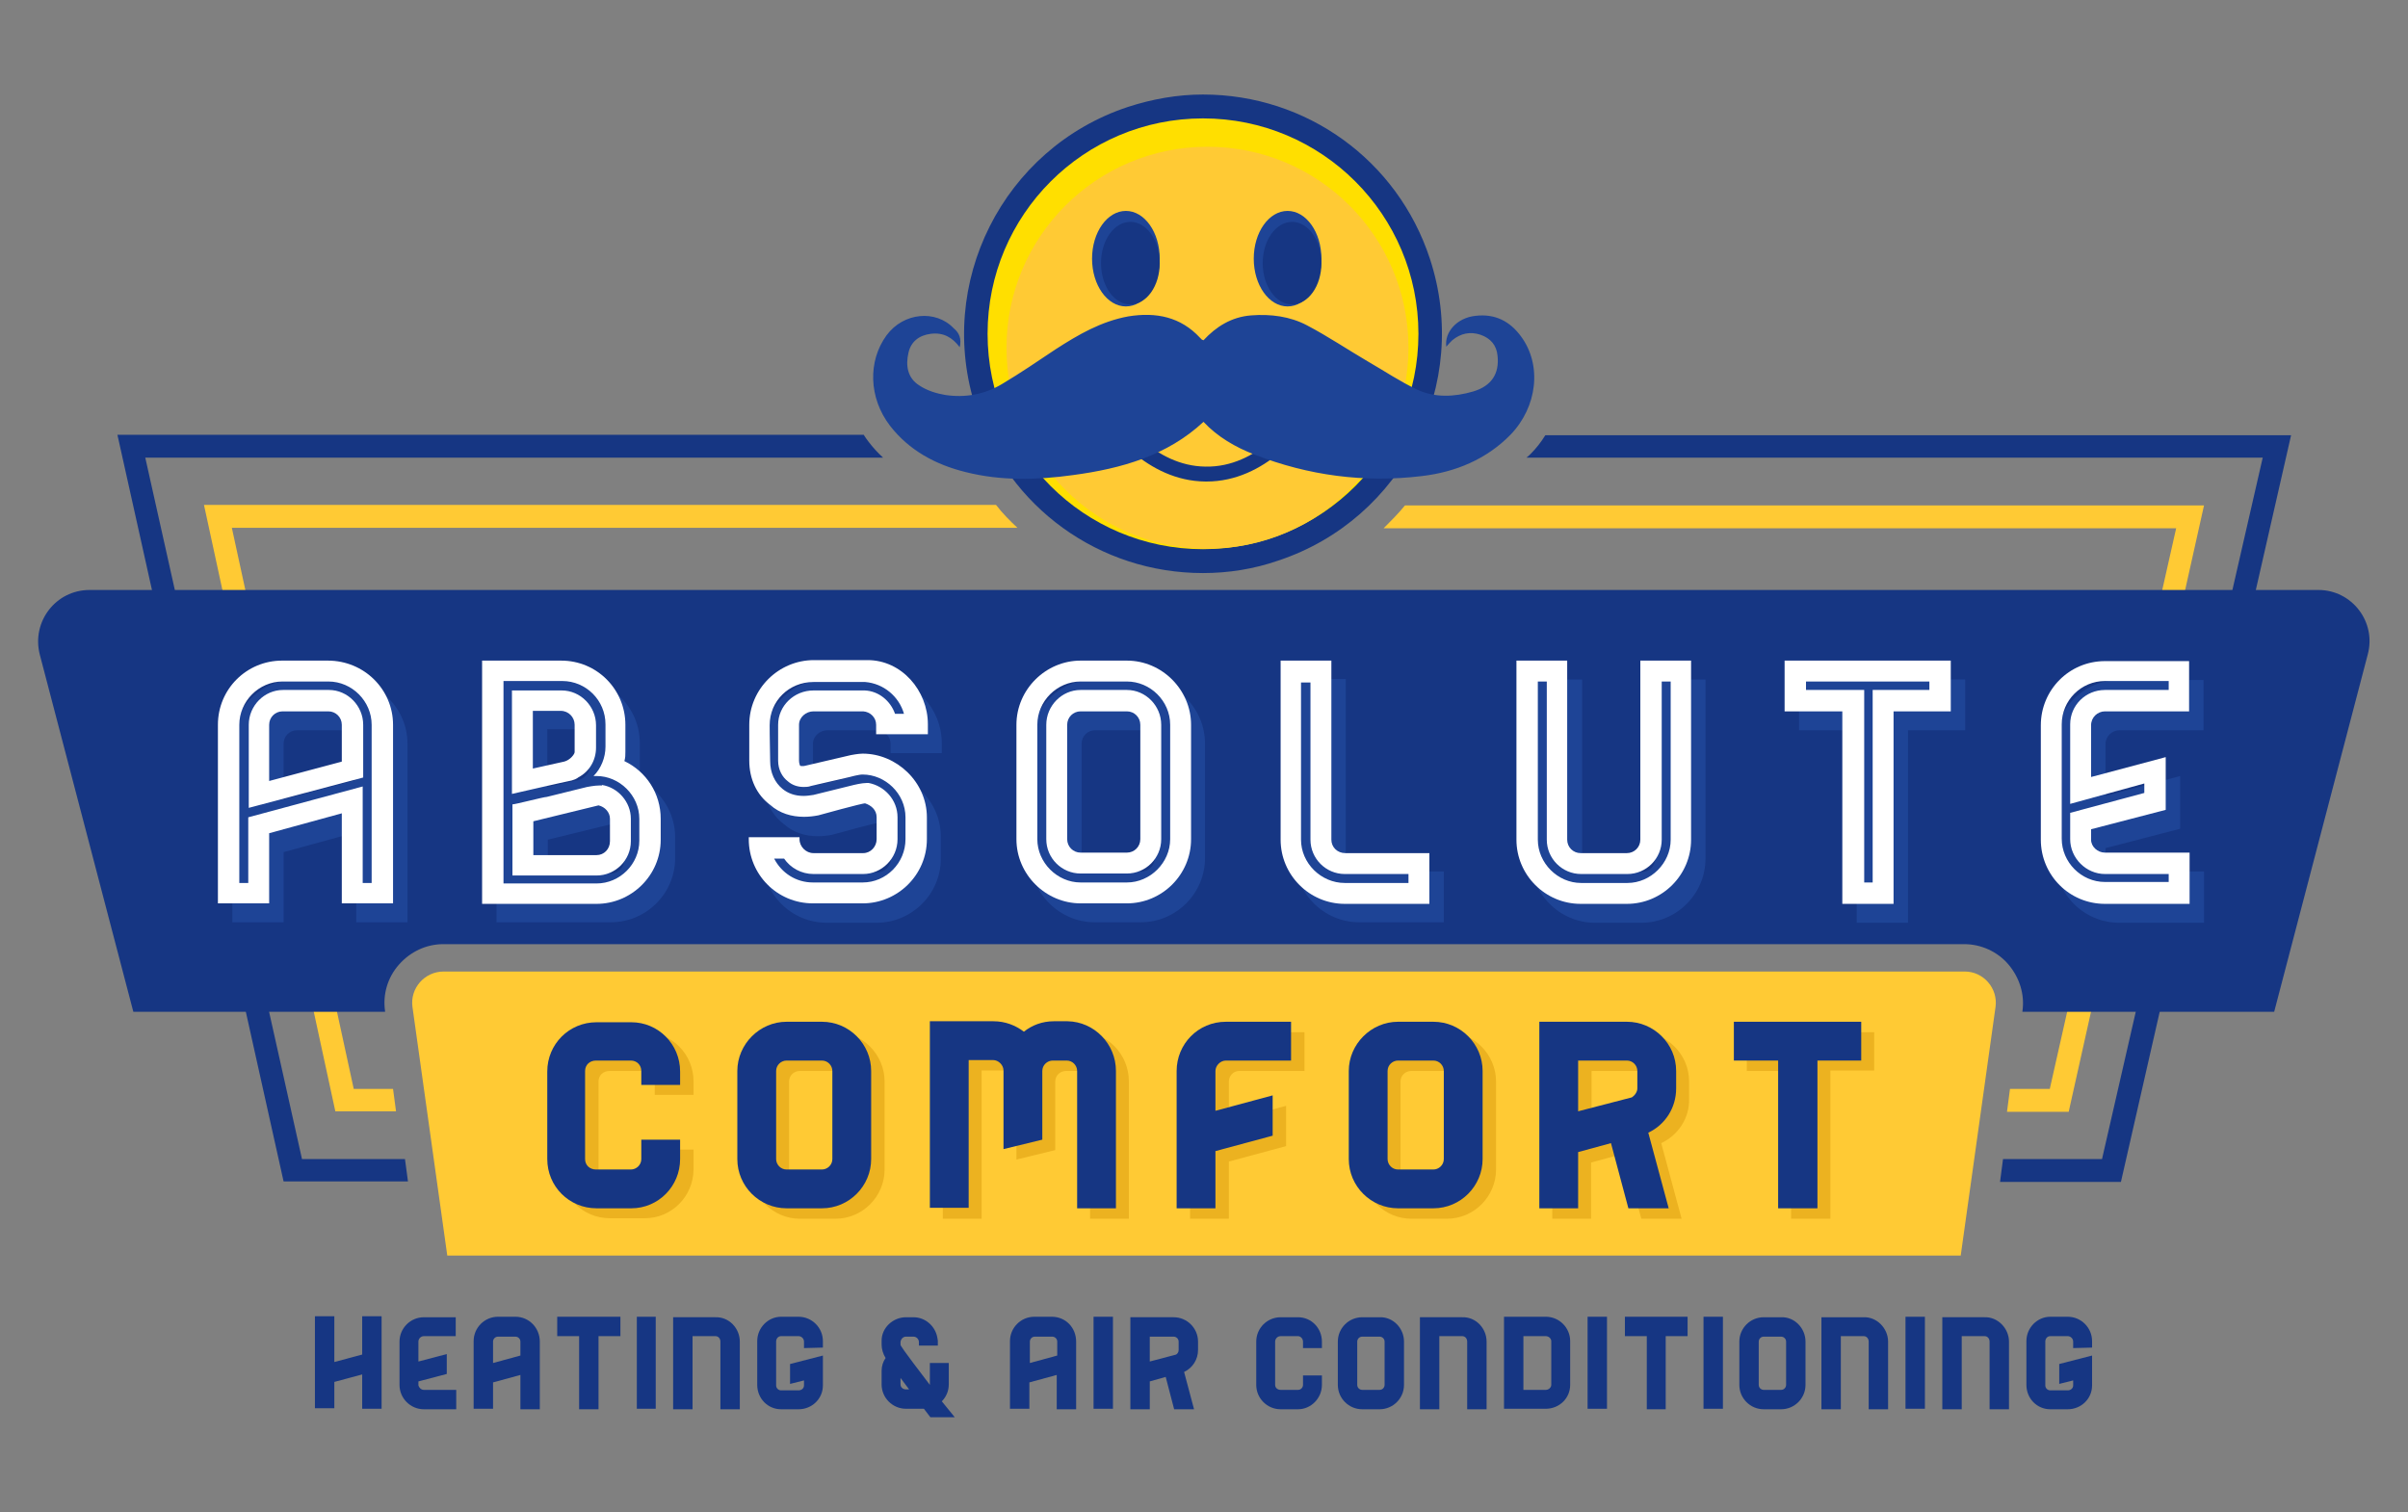 <?xml version="1.0" encoding="utf-8"?>
<!-- Generator: Adobe Illustrator 28.0.0, SVG Export Plug-In . SVG Version: 6.00 Build 0)  -->
<svg version="1.1" id="Layer_1" xmlns="http://www.w3.org/2000/svg" xmlns:xlink="http://www.w3.org/1999/xlink" x="0px" y="0px"
	 viewBox="0 0 484 304" style="enable-background:new 0 0 484 304;" xml:space="preserve">
<rect x="0" y="0" width="484" height="304" fill="#808080" stroke="none"/>
<style type="text/css">
	.st0{fill:#FFCA34;}
	.st1{fill:#163683;}
	.st2{fill:#1E4496;}
	.st3{fill:#FFFFFF;}
	.st4{fill:#ECB220;}
	.st5{fill:#FFDF00;}
</style>
<g>
	<g>
		<path class="st0" d="M79,218.9h-7.9L46.6,106.1h157.9c-1.5-1.4-3-2.9-4.3-4.6H41l26.4,121.9h12.2L79,218.9z"/>
		<path class="st0" d="M282.4,101.6c-1.3,1.6-2.8,3.1-4.3,4.6h159.3L412,218.9h-8l-0.6,4.6h12.4L443,101.6H282.4z"/>
	</g>
	<g>
		<path class="st1" d="M81.4,233H60.7L29.2,92h148.3c-1.1-1-2.1-2.1-3-3.3c-0.3-0.4-0.6-0.8-0.9-1.3h-150L57,237.5h25L81.4,233z"/>
		<path class="st1" d="M310.6,87.5c-0.8,1.3-1.8,2.6-2.9,3.7c-0.3,0.3-0.6,0.6-0.9,0.8h148l-32.3,141h-19.9l-0.6,4.6h24.3
			l34.2-150.1H310.6z"/>
	</g>
	<path class="st1" d="M466,118.6H18c-6.8,0-11.7,6.4-10,13l18.8,71.8h50.6v-0.1c-0.5-3.4,0.5-6.8,2.8-9.4s5.5-4.1,8.9-4.1h305.7
		c3.4,0,6.7,1.5,8.9,4.1c2.2,2.6,3.3,6,2.8,9.4v0.1h50.6l18.8-71.8C477.7,125,472.7,118.6,466,118.6z"/>
	<g>
		<path class="st2" d="M81.9,149.5v35.9H71.6v-18.1l-14.6,4v14.1H46.7v-35.9c0-7.2,5.8-12.9,12.9-12.9h9.2
			C76.1,136.6,81.9,142.4,81.9,149.5z M71.6,149.5c0-1.5-1.2-2.7-2.7-2.7h-9.2c-1.5,0-2.7,1.2-2.7,2.7v11.2l14.6-3.9L71.6,149.5
			L71.6,149.5z"/>
		<path class="st2" d="M135.7,168.3v4.2c0,7.2-5.9,12.9-12.9,12.9h-23v-48.9h15.9c7.2,0,12.9,5.8,12.9,12.9v5.4c0,0.7,0,1.2-0.2,1.9
			C132.8,158.9,135.7,163.3,135.7,168.3z M116.3,156.8c1.2-0.3,2.1-1.5,2.1-1.9v-5.5c0-1.5-1.2-2.8-2.8-2.8H110v11.6L116.3,156.8z
			 M125.5,168.3c0-1.3-1-2.4-2.3-2.7l-13.1,3.2v6.8h12.7c1.5,0,2.7-1.2,2.7-2.8L125.5,168.3L125.5,168.3z"/>
		<path class="st2" d="M179,151.5v-2c0-1.5-1.2-2.6-2.7-2.7h-10c-1.5,0-2.9,1.2-2.9,2.7c0,0,0,2.8,0,7.2c0,0.6,0.2,0.9,0.2,1
			c0.1,0.1,0.2,0.1,0.5,0.1c0.2,0,0.4,0,0.7-0.1l9-2.1c0,0,1.5-0.3,2.4-0.3c6.9,0,12.9,5.7,12.9,12.9v4.4c0,7.2-5.9,12.9-12.9,12.9
			h-10c-7.2,0-12.9-5.8-12.9-12.9v-0.4h10.2v0.4c0,1.5,1.3,2.8,2.8,2.8h10c1.5,0,2.8-1.3,2.8-2.8v-4.4c0-1.5-1.1-2.4-2.4-2.8
			c-0.4-0.1-9.4,2.4-9.4,2.4c-1,0.2-2,0.3-2.9,0.3c-2.5,0-4.9-0.7-6.8-2.4c-2.7-2-4.2-5.3-4.2-9c0-4.5,0-7.2,0-7.2
			c0-7.2,5.9-13,13-13h10.8c6.8,0,12.1,6.1,12.1,12.9v2H179V151.5z"/>
		<path class="st2" d="M242.2,149.5v23c0,7.1-5.8,12.9-12.9,12.9H220c-7,0-12.9-5.8-12.9-12.9v-23c0-7.1,5.9-12.9,12.9-12.9h9.3
			C236.5,136.6,242.2,142.4,242.2,149.5z M232.1,149.5c0-1.5-1.2-2.7-2.7-2.7h-9.3c-1.5,0-2.7,1.2-2.7,2.7v23c0,1.5,1.2,2.7,2.7,2.7
			h9.3c1.5,0,2.7-1.2,2.7-2.7V149.5z"/>
		<path class="st2" d="M290.2,185.4h-17c-7.1,0-12.9-5.8-12.9-12.9v-36h10.2v36c0,1.5,1.2,2.7,2.8,2.7h16.9V185.4z"/>
		<path class="st2" d="M342.8,136.6v36c0,7.1-5.8,12.9-12.9,12.9h-9.3c-7.1,0-12.9-5.8-12.9-12.9v-36H318v36c0,1.5,1.2,2.7,2.7,2.7
			h9.3c1.5,0,2.7-1.2,2.7-2.7v-36H342.8z"/>
		<path class="st2" d="M395,136.6v10.2h-11.5v38.7h-10.3v-38.7h-11.6v-10.2H395z"/>
		<path class="st2" d="M426,175.2h17v10.3h-17c-7.2,0-12.9-5.8-12.9-12.9v-23c0-7.1,5.7-12.9,12.9-12.9h16.9v10.1H426
			c-1.5,0-2.8,1.2-2.8,2.8V160l15-4v10.6l-15,3.9v2.1C423.2,174,424.4,175.2,426,175.2z"/>
	</g>
	<g>
		<g>
			<path class="st3" d="M79,145.7v35.9H68.7v-18.1l-14.6,4v14.1H43.8v-35.9c0-7.2,5.8-12.9,12.9-12.9h9.2
				C73.2,132.8,79,138.6,79,145.7z M74.7,145.7c0-4.7-3.9-8.7-8.7-8.7h-9.2c-4.8,0-8.7,4-8.7,8.7v31.8h1.8v-13.2l23-6.2v19.4h1.8
				L74.7,145.7L74.7,145.7z M73,145.7v10.6l-23,6.1v-16.7c0-3.8,3.1-7,6.9-7h9.2C69.9,138.7,73,141.9,73,145.7z M68.7,145.7
				c0-1.5-1.2-2.7-2.7-2.7h-9.2c-1.5,0-2.7,1.2-2.7,2.7V157l14.6-3.9L68.7,145.7L68.7,145.7z"/>
			<path class="st3" d="M132.8,164.6v4.2c0,7.2-5.9,12.9-12.9,12.9h-23v-48.9h15.9c7.2,0,12.9,5.8,12.9,12.9v5.4
				c0,0.7,0,1.2-0.2,1.9C129.9,155.1,132.8,159.5,132.8,164.6z M128.5,164.6c0-4.7-4-8.6-8.6-8.6h-0.6c1.5-1.5,2.4-3.7,2.4-5.9v-4.5
				c0-4.8-3.9-8.7-8.7-8.7h-11.8v40.7h18.7c4.7,0,8.6-3.9,8.6-8.6L128.5,164.6L128.5,164.6z M114.9,156.9c-1.1,0.2-12,2.7-12,2.7
				v-20.8h10c3.8,0,6.9,3.2,6.9,7v4.5c0,2.5-1.3,4.8-3.6,6C116.3,156.2,116,156.6,114.9,156.9z M121,157.8c3.2,0.5,5.8,3.4,5.8,6.8
				v4.5c0,3.8-3.1,6.9-6.9,6.9H103v-14.3c0.6,0,6.3-1.5,6.9-1.5l8.1-2c0,0,1.5-0.3,2.5-0.3h0.5V157.8z M113.4,153.1
				c1.2-0.3,2.1-1.5,2.1-1.9v-5.5c0-1.5-1.2-2.8-2.8-2.8h-5.6v11.6L113.4,153.1z M122.6,164.6c0-1.3-1-2.4-2.3-2.7l-13.1,3.2v6.8
				h12.7c1.5,0,2.7-1.2,2.7-2.8L122.6,164.6L122.6,164.6z"/>
			<path class="st3" d="M176.1,147.7v-2c0-1.5-1.2-2.6-2.6-2.7h-10c-1.5,0-2.9,1.2-2.9,2.7c0,0,0,2.8,0,7.2c0,0.6,0.2,0.9,0.2,1
				c0.1,0.1,0.2,0.1,0.5,0.1c0.2,0,0.4,0,0.7-0.1l9-2.1c0,0,1.5-0.3,2.4-0.3c6.8,0,12.9,5.7,12.9,12.8v4.4c0,7.2-5.9,12.9-12.9,12.9
				h-10c-7.2,0-12.9-5.8-12.9-12.9v-0.4h10.2v0.4c0,1.5,1.3,2.8,2.8,2.8h10c1.5,0,2.7-1.3,2.7-2.8v-4.4c0-1.5-1.1-2.4-2.3-2.8
				c-0.4-0.1-9.4,2.4-9.4,2.4c-1,0.2-2,0.3-2.9,0.3c-2.5,0-4.9-0.7-6.8-2.4c-2.7-2-4.2-5.2-4.2-8.9c0-4.5,0-7.2,0-7.2
				c0-7.2,5.9-13,13-13h10.8c6.8,0,12.1,6.1,12.1,12.9v2h-10.4V147.7z M179.9,143.5h1.8c-1-3.5-4.1-6.1-7.8-6.4h-10.4
				c-4.9,0-8.8,3.8-8.8,8.7c0,0.1,0,2.8,0.1,7.2c0,2.3,0.9,4.3,2.5,5.6c1.1,0.9,2.5,1.4,4.2,1.4c0.7,0,1.3-0.1,2-0.2l8.1-2
				c0,0,1.6-0.4,2.6-0.4h0.4c3.2,0.6,5.8,3.4,5.8,6.9v4.4c0,3.9-3.2,7-6.9,7h-10c-2.4,0-4.6-1.2-5.9-3.1h-2c1.5,2.9,4.4,4.8,7.8,4.8
				h10c4.7,0,8.6-3.9,8.6-8.7v-4.4c0-4.8-4.1-8.6-8.6-8.6c-0.8,0-2.6,0.5-2.6,0.5L163,158c-0.5,0.2-1.1,0.2-1.5,0.2
				c-1.2,0-2.3-0.4-3.1-1.1c-1.2-0.9-2-2.4-2-4.2v-7.2c0-3.8,3.2-6.9,7.1-6.9h10.3C176.6,138.9,179,140.9,179.9,143.5z"/>
			<path class="st3" d="M239.4,145.7v23c0,7.1-5.8,12.9-12.9,12.9h-9.3c-7,0-12.9-5.8-12.9-12.9v-23c0-7.1,5.9-12.9,12.9-12.9h9.3
				C233.6,132.8,239.4,138.7,239.4,145.7z M235.2,145.7c0-4.8-4-8.7-8.7-8.7h-9.3c-4.7,0-8.7,3.9-8.7,8.7v23c0,4.7,4,8.7,8.7,8.7
				h9.3c4.7,0,8.7-4,8.7-8.7V145.7z M233.4,145.7v23c0,3.8-3.1,6.9-6.9,6.9h-9.3c-3.8,0-6.9-3.1-6.9-6.9v-23c0-3.8,3.1-7,6.9-7h9.3
				C230.3,138.7,233.4,141.9,233.4,145.7z M229.2,145.7c0-1.5-1.2-2.7-2.7-2.7h-9.3c-1.5,0-2.7,1.2-2.7,2.7v23
				c0,1.5,1.2,2.7,2.7,2.7h9.3c1.5,0,2.7-1.2,2.7-2.7V145.7z"/>
			<path class="st3" d="M287.3,181.7h-17c-7.1,0-12.9-5.8-12.9-12.9v-36h10.2v36c0,1.5,1.2,2.7,2.8,2.7h16.9V181.7z M283.1,177.5
				v-1.8h-12.8c-3.8,0-6.9-3.1-6.9-6.9v-31.6h-1.9v31.6c0,4.7,4,8.7,8.8,8.7L283.1,177.5L283.1,177.5z"/>
			<path class="st3" d="M339.9,132.8v36c0,7.1-5.8,12.9-12.9,12.9h-9.3c-7.1,0-12.9-5.8-12.9-12.9v-36H315v36c0,1.5,1.2,2.7,2.7,2.7
				h9.3c1.5,0,2.7-1.2,2.7-2.7v-36H339.9z M335.8,137H334v31.8c0,3.8-3.1,6.9-6.9,6.9h-9.3c-3.8,0-6.9-3.1-6.9-6.9V137h-1.8v31.8
				c0,4.7,4,8.7,8.7,8.7h9.3c4.7,0,8.7-4,8.7-8.7L335.8,137L335.8,137z"/>
			<path class="st3" d="M392.1,132.8V143h-11.5v38.7h-10.3V143h-11.6v-10.2H392.1z M387.8,137H363v1.7h11.7v38.7h1.7v-38.7h11.4
				L387.8,137L387.8,137z"/>
			<path class="st3" d="M423.1,171.4h17v10.3h-17c-7.2,0-12.9-5.8-12.9-12.9v-23c0-7.1,5.7-12.9,12.9-12.9H440V143h-16.9
				c-1.5,0-2.8,1.2-2.8,2.8v10.4l15-4v10.6l-15,3.9v2.1C420.3,170.2,421.6,171.4,423.1,171.4z M435.9,175.7h-12.8c-3.8,0-7-3.2-7-7
				v-5.3l14.9-4v-1.9l-14.9,4.1v-16c0-3.8,3.1-6.9,7-6.9h12.8v-1.8h-12.8c-4.8,0-8.7,3.9-8.7,8.7v23c0,4.7,3.9,8.7,8.7,8.7h12.8
				V175.7z"/>
		</g>
	</g>
	<path class="st0" d="M89.2,195.3h305.7c3.8,0,6.7,3.4,6.2,7.1l-7,50H89.9l-7-50C82.4,198.7,85.3,195.3,89.2,195.3z"/>
	<g>
		<path class="st4" d="M131.6,220.1v-2.7c0-1.2-0.9-2.1-2.1-2.1h-7c-1.3,0-2.2,0.9-2.2,2.1V235c0,1.2,0.9,2.1,2.2,2.1h7
			c1.1,0,2.1-0.9,2.1-2.1v-3.9h7.8v3.9c0,5.5-4.4,9.9-9.8,9.9h-7c-5.5,0-9.9-4.4-9.9-9.9v-17.6c0-5.5,4.4-9.9,9.9-9.9h7
			c5.4,0,9.8,4.4,9.8,9.9v2.7H131.6z"/>
		<path class="st4" d="M177.8,217.4v17.7c0,5.4-4.4,9.9-9.9,9.9h-7.1c-5.4,0-9.9-4.4-9.9-9.9v-17.7c0-5.4,4.5-9.9,9.9-9.9h7.1
			C173.3,207.4,177.8,212,177.8,217.4z M169.9,217.4c0-1.1-0.9-2.1-2.1-2.1h-7.1c-1.1,0-2.1,0.9-2.1,2.1v17.7c0,1.1,0.9,2.1,2.1,2.1
			h7.1c1.1,0,2.1-0.9,2.1-2.1V217.4z"/>
		<path class="st4" d="M226.9,217.4V245h-7.8v-27.6c0-1.1-0.9-2.1-2.1-2.1h-2.8c-1.1,0-2.1,0.9-2.1,2.1v13.8l-7.8,1.9v-15.8
			c0-1.1-1-2.1-2.1-2.1h-4.9V245h-7.8v-37.5h12.8c2.3,0,4.4,0.8,6.1,2.1c1.6-1.3,3.7-2.1,6-2.1h2.8
			C222.5,207.4,226.9,211.9,226.9,217.4z"/>
		<path class="st4" d="M247,217.4v8l11.5-3.1v8.1l-11.5,3.1V245h-7.8v-27.6c0-5.4,4.3-9.9,9.9-9.9h13.1v7.8H249
			C247.9,215.3,247,216.3,247,217.4z"/>
		<path class="st4" d="M300.7,217.4v17.7c0,5.4-4.4,9.9-9.9,9.9h-7.1c-5.4,0-9.9-4.4-9.9-9.9v-17.7c0-5.4,4.5-9.9,9.9-9.9h7.1
			C296.2,207.4,300.7,212,300.7,217.4z M292.8,217.4c0-1.1-0.9-2.1-2.1-2.1h-7.1c-1.1,0-2.1,0.9-2.1,2.1v17.7c0,1.1,0.9,2.1,2.1,2.1
			h7.1c1.1,0,2.1-0.9,2.1-2.1V217.4z"/>
		<path class="st4" d="M333.9,229.8L338,245h-8.1l-3.5-13.1l-6.6,1.8V245H312v-37.5h17.6c5.4,0,9.9,4.4,9.9,9.9v3.5
			C339.6,224.8,337.3,228.2,333.9,229.8z M331.8,217.4c0-1.1-0.9-2.1-2.1-2.1h-9.8v10.2l10.8-2.8c0.6-0.4,1.1-1.1,1.1-1.8V217.4z"/>
		<path class="st4" d="M376.7,207.4v7.8h-8.8V245H360v-29.7h-8.9v-7.8h25.6V207.4z"/>
	</g>
	<g>
		<path class="st1" d="M241.8,115.2c-20.8,0-39.1-13.2-45.6-33c-8.3-25.2,5.4-52.4,30.5-60.7c4.9-1.6,10-2.5,15.1-2.5
			c20.8,0,39.1,13.2,45.6,33c8.3,25.2-5.4,52.4-30.5,60.7C252,114.4,246.9,115.2,241.8,115.2z"/>
		<circle class="st5" cx="241.8" cy="67.1" r="43.3"/>
		<circle class="st0" cx="242.7" cy="69.9" r="40.4"/>
		<g>
			<ellipse class="st2" cx="226.3" cy="52" rx="6.8" ry="9.6"/>
			<ellipse class="st1" cx="227.2" cy="52.9" rx="5.9" ry="8.3"/>
			<ellipse class="st2" cx="258.8" cy="52" rx="6.8" ry="9.6"/>
			<ellipse class="st1" cx="259.7" cy="52.9" rx="5.9" ry="8.3"/>
		</g>
		<path class="st1" d="M242.5,96.8c-0.1,0-0.1,0-0.2,0c-11.8-0.1-19.6-10.5-22.4-14.9l2.6-1.6c2.6,4,9.6,13.4,19.8,13.5
			c10.5,0.2,17.6-9.4,20.1-13.5l2.6,1.6C262.3,86.3,254.4,96.8,242.5,96.8z"/>
		<g id="gAZCLz_00000117667494793176368000000002454519116520391830_">
			<g>
				<path class="st2" d="M192.9,69.8c-1.5-2-3.3-3-5.8-2.7c-2.4,0.3-4,1.6-4.5,3.8c-0.6,2.6-0.2,5.1,2.2,6.6c1.5,1,3.4,1.6,5.2,1.9
					c4,0.6,7.9-0.1,11.4-2.2c3.7-2.2,7.2-4.6,10.8-7c4.5-2.9,9.1-5.6,14.6-6.6c5.6-0.9,10.5,0.1,14.4,4.3c0.1,0.1,0.3,0.3,0.4,0.4
					c0,0,0.1,0,0.3,0.1c2.5-2.7,5.6-4.7,9.6-5c3.9-0.3,7.8,0.2,11.2,2c4.2,2.2,8.2,4.9,12.3,7.3c3.3,1.9,6.4,4,9.8,5.6
					c3.6,1.7,7.5,1.5,11.3,0.4c3.7-1.1,5.3-3.6,4.9-7.2c-0.2-2.1-1.4-3.5-3.4-4.2c-2.1-0.7-4-0.3-5.7,1.1c-0.4,0.4-0.8,0.8-1.2,1.3
					c-0.4-3,2.2-5.8,5.8-6.2c4-0.5,7,1.1,9.2,4.1c4.3,5.8,3.3,14.2-2.1,19.8c-4.8,4.9-11,7.5-17.8,8.3c-11.6,1.4-22.8-0.1-33.6-4.3
					c-3.9-1.5-7.5-3.6-10.3-6.6c-7.3,6.8-16.5,9.4-26.2,10.7c-7.2,1-14.5,1.2-21.6-0.6c-6.1-1.5-11.4-4.4-15.2-9.3
					c-4.3-5.6-4.5-13-0.7-18.2c3.4-4.6,9.9-5.2,13.5-1.4C192.8,66.9,193.3,68.1,192.9,69.8z"/>
			</g>
		</g>
	</g>
	<g>
		<g>
			<path class="st1" d="M128.9,218v-2.7c0-1.2-0.9-2.1-2.1-2.1h-7c-1.3,0-2.2,0.9-2.2,2.1V233c0,1.2,0.9,2.1,2.2,2.1h7
				c1.1,0,2.1-0.9,2.1-2.1v-3.9h7.8v3.9c0,5.5-4.4,9.9-9.8,9.9h-7c-5.5,0-9.9-4.4-9.9-9.9v-17.6c0-5.5,4.4-9.9,9.9-9.9h7
				c5.4,0,9.8,4.4,9.8,9.9v2.7h-7.8V218z"/>
			<path class="st1" d="M175.1,215.3V233c0,5.4-4.4,9.9-9.9,9.9h-7.1c-5.4,0-9.9-4.4-9.9-9.9v-17.7c0-5.4,4.5-9.9,9.9-9.9h7.1
				C170.7,205.4,175.1,209.9,175.1,215.3z M167.3,215.3c0-1.1-0.9-2.1-2.1-2.1h-7.1c-1.1,0-2.1,0.9-2.1,2.1V233
				c0,1.1,0.9,2.1,2.1,2.1h7.1c1.1,0,2.1-0.9,2.1-2.1V215.3z"/>
			<path class="st1" d="M224.3,215.3v27.6h-7.8v-27.6c0-1.1-0.9-2.1-2.1-2.1h-2.8c-1.1,0-2.1,0.9-2.1,2.1v13.8l-7.8,1.9v-15.8
				c0-1.1-1-2.1-2.1-2.1h-4.9v29.7h-7.8v-37.5h12.8c2.3,0,4.4,0.8,6.1,2.1c1.6-1.3,3.7-2.1,6-2.1h2.8
				C219.9,205.4,224.3,209.8,224.3,215.3z"/>
			<path class="st1" d="M244.3,215.3v8l11.5-3.1v8.1l-11.5,3.1v11.5h-7.8v-27.6c0-5.4,4.3-9.9,9.9-9.9h13.1v7.8h-13.1
				C245.3,213.2,244.3,214.2,244.3,215.3z"/>
			<path class="st1" d="M298,215.3V233c0,5.4-4.4,9.9-9.9,9.9H281c-5.4,0-9.9-4.4-9.9-9.9v-17.7c0-5.4,4.5-9.9,9.9-9.9h7.1
				C293.6,205.4,298,209.9,298,215.3z M290.2,215.3c0-1.1-0.9-2.1-2.1-2.1H281c-1.1,0-2.1,0.9-2.1,2.1V233c0,1.1,0.9,2.1,2.1,2.1
				h7.1c1.1,0,2.1-0.9,2.1-2.1V215.3z"/>
			<path class="st1" d="M331.3,227.7l4.1,15.2h-8.1l-3.5-13.1l-6.6,1.8v11.3h-7.8v-37.5H327c5.4,0,9.9,4.4,9.9,9.9v3.5
				C336.9,222.7,334.7,226.1,331.3,227.7z M329.1,215.3c0-1.1-0.9-2.1-2.1-2.1h-9.8v10.2l10.8-2.8c0.6-0.4,1.1-1.1,1.1-1.8V215.3z"
				/>
			<path class="st1" d="M374.1,205.4v7.8h-8.8v29.7h-7.9v-29.7h-8.9v-7.8H374.1z"/>
		</g>
	</g>
	<g>
		<g>
			<path class="st1" d="M76.7,264.7v18.5h-3.9v-6.9l-5.6,1.5v5.3h-3.9v-18.5h3.9v9.2l5.6-1.5v-7.7h3.9V264.7z"/>
			<path class="st1" d="M85.2,279.4h6.5v3.9h-6.5c-2.7,0-4.9-2.2-4.9-4.9v-8.7c0-2.7,2.2-4.9,4.9-4.9h6.4v3.8h-6.4
				c-0.6,0-1.1,0.5-1.1,1.1v4l5.7-1.5v4l-5.7,1.5v0.8C84.2,278.9,84.6,279.4,85.2,279.4z"/>
			<path class="st1" d="M108.5,269.7v13.6h-3.9v-6.9l-5.5,1.5v5.3h-3.9v-13.6c0-2.7,2.2-4.9,4.9-4.9h3.5
				C106.3,264.7,108.5,266.9,108.5,269.7z M104.6,269.7c0-0.6-0.5-1-1-1h-3.5c-0.6,0-1,0.5-1,1v4.3l5.5-1.5V269.7z"/>
			<path class="st1" d="M124.7,264.7v3.9h-4.4v14.7h-3.9v-14.7H112v-3.9L124.7,264.7L124.7,264.7z"/>
			<path class="st1" d="M131.8,264.7v18.5H128v-18.5H131.8z"/>
			<path class="st1" d="M148.7,269.7v13.6h-3.9v-13.6c0-0.6-0.4-1.1-1-1.1h-4.6v14.7h-3.9v-18.5h8.5
				C146.5,264.7,148.7,267,148.7,269.7z"/>
			<path class="st1" d="M161.6,271v-1.3c0-0.6-0.5-1.1-1.1-1.1H157c-0.6,0-1,0.5-1,1.1v8.8c0,0.6,0.5,1,1,1h3.5c0.6,0,1.1-0.4,1.1-1
				v-1l-2.8,0.7v-4l6.6-1.7v6c0,2.7-2.2,4.8-4.9,4.8H157c-2.7,0-4.8-2.2-4.8-4.9v-8.8c0-2.7,2.2-4.9,4.8-4.9h3.5
				c2.7,0,4.9,2.2,4.9,4.9v1.3L161.6,271z"/>
			<path class="st1" d="M191.9,284.9H187l-1.3-1.7h-3.6c-2.7,0-4.9-2.2-4.9-4.9c0,0,0-1.1,0-2.7c0-1,0.3-1.9,0.8-2.6
				c-0.5-0.8-0.8-1.8-0.8-2.7v-0.8c0-2.6,2.3-4.7,4.9-4.7h1.5c2.4,0,4.4,1.8,4.8,4.1l0.1,0.6v1h-3.8v-0.7c0-0.6-0.5-1.1-1.1-1.1
				h-1.5c-0.6,0-1,0.5-1.1,1v0.6c0,0.2,0.1,0.5,5.9,8.1V274h3.8v4.3c0,1.3-0.5,2.5-1.4,3.4L191.9,284.9z M182.8,279.4L181,277
				c0,0.8,0,1.3,0,1.3c0,0.6,0.5,1,1.1,1h0.7V279.4z"/>
			<path class="st1" d="M216.3,269.7v13.6h-3.9v-6.9l-5.5,1.5v5.3H203v-13.6c0-2.7,2.2-4.9,4.9-4.9h3.5
				C214.2,264.7,216.3,266.9,216.3,269.7z M212.5,269.7c0-0.6-0.5-1-1-1H208c-0.6,0-1,0.5-1,1v4.3l5.5-1.5V269.7z"/>
			<path class="st1" d="M223.7,264.7v18.5h-3.9v-18.5H223.7z"/>
			<path class="st1" d="M238,275.8l2,7.5h-4l-1.7-6.5l-3.2,0.9v5.6h-3.9v-18.5h8.7c2.7,0,4.9,2.2,4.9,4.9v1.7
				C240.8,273.3,239.7,275,238,275.8z M236.9,269.7c0-0.6-0.5-1-1-1h-4.8v5l5.3-1.4c0.3-0.2,0.5-0.5,0.5-0.9V269.7z"/>
			<path class="st1" d="M261.9,271v-1.3c0-0.6-0.5-1.1-1-1.1h-3.5c-0.6,0-1.1,0.5-1.1,1.1v8.7c0,0.6,0.5,1,1.1,1h3.5
				c0.6,0,1-0.5,1-1v-1.9h3.8v1.9c0,2.7-2.2,4.9-4.8,4.9h-3.5c-2.7,0-4.9-2.2-4.9-4.9v-8.7c0-2.7,2.2-4.9,4.9-4.9h3.5
				c2.7,0,4.8,2.2,4.8,4.9v1.3H261.9z"/>
			<path class="st1" d="M282.2,269.7v8.7c0,2.7-2.2,4.9-4.9,4.9h-3.5c-2.7,0-4.9-2.2-4.9-4.9v-8.7c0-2.7,2.2-4.9,4.9-4.9h3.5
				C280,264.7,282.2,267,282.2,269.7z M278.3,269.7c0-0.6-0.5-1-1-1h-3.5c-0.6,0-1,0.5-1,1v8.7c0,0.6,0.5,1,1,1h3.5c0.6,0,1-0.5,1-1
				V269.7z"/>
			<path class="st1" d="M298.8,269.7v13.6h-3.9v-13.6c0-0.6-0.4-1.1-1-1.1h-4.6v14.7h-3.9v-18.5h8.5
				C296.6,264.7,298.8,267,298.8,269.7z"/>
			<path class="st1" d="M315.6,269.6v8.8c0,2.7-2.2,4.8-4.9,4.8h-8.4v-18.5h8.4C313.4,264.7,315.6,266.9,315.6,269.6z M311.8,269.6
				c0-0.5-0.5-1-1.1-1h-4.5v10.8h4.5c0.6,0,1.1-0.5,1.1-1V269.6z"/>
			<path class="st1" d="M323,264.7v18.5h-3.9v-18.5H323z"/>
			<path class="st1" d="M339.2,264.7v3.9h-4.4v14.7H331v-14.7h-4.4v-3.9L339.2,264.7L339.2,264.7z"/>
			<path class="st1" d="M346.3,264.7v18.5h-3.9v-18.5H346.3z"/>
			<path class="st1" d="M362.9,269.7v8.7c0,2.7-2.2,4.9-4.9,4.9h-3.5c-2.7,0-4.9-2.2-4.9-4.9v-8.7c0-2.7,2.2-4.9,4.9-4.9h3.5
				C360.7,264.7,362.9,267,362.9,269.7z M359,269.7c0-0.6-0.5-1-1-1h-3.5c-0.6,0-1,0.5-1,1v8.7c0,0.6,0.5,1,1,1h3.5c0.6,0,1-0.5,1-1
				V269.7z"/>
			<path class="st1" d="M379.5,269.7v13.6h-3.9v-13.6c0-0.6-0.4-1.1-1-1.1H370v14.7h-3.9v-18.5h8.5
				C377.2,264.7,379.5,267,379.5,269.7z"/>
			<path class="st1" d="M386.9,264.7v18.5H383v-18.5H386.9z"/>
			<path class="st1" d="M403.8,269.7v13.6h-3.9v-13.6c0-0.6-0.4-1.1-1-1.1h-4.6v14.7h-3.9v-18.5h8.5
				C401.5,264.7,403.8,267,403.8,269.7z"/>
			<path class="st1" d="M416.7,271v-1.3c0-0.6-0.5-1.1-1.1-1.1h-3.5c-0.6,0-1,0.5-1,1.1v8.8c0,0.6,0.5,1,1,1h3.5
				c0.6,0,1.1-0.4,1.1-1v-1l-2.8,0.7v-4l6.6-1.7v6c0,2.7-2.2,4.8-4.9,4.8h-3.5c-2.7,0-4.8-2.2-4.8-4.9v-8.8c0-2.7,2.2-4.9,4.8-4.9
				h3.5c2.7,0,4.9,2.2,4.9,4.9v1.3L416.7,271z"/>
		</g>
	</g>
</g>
</svg>
